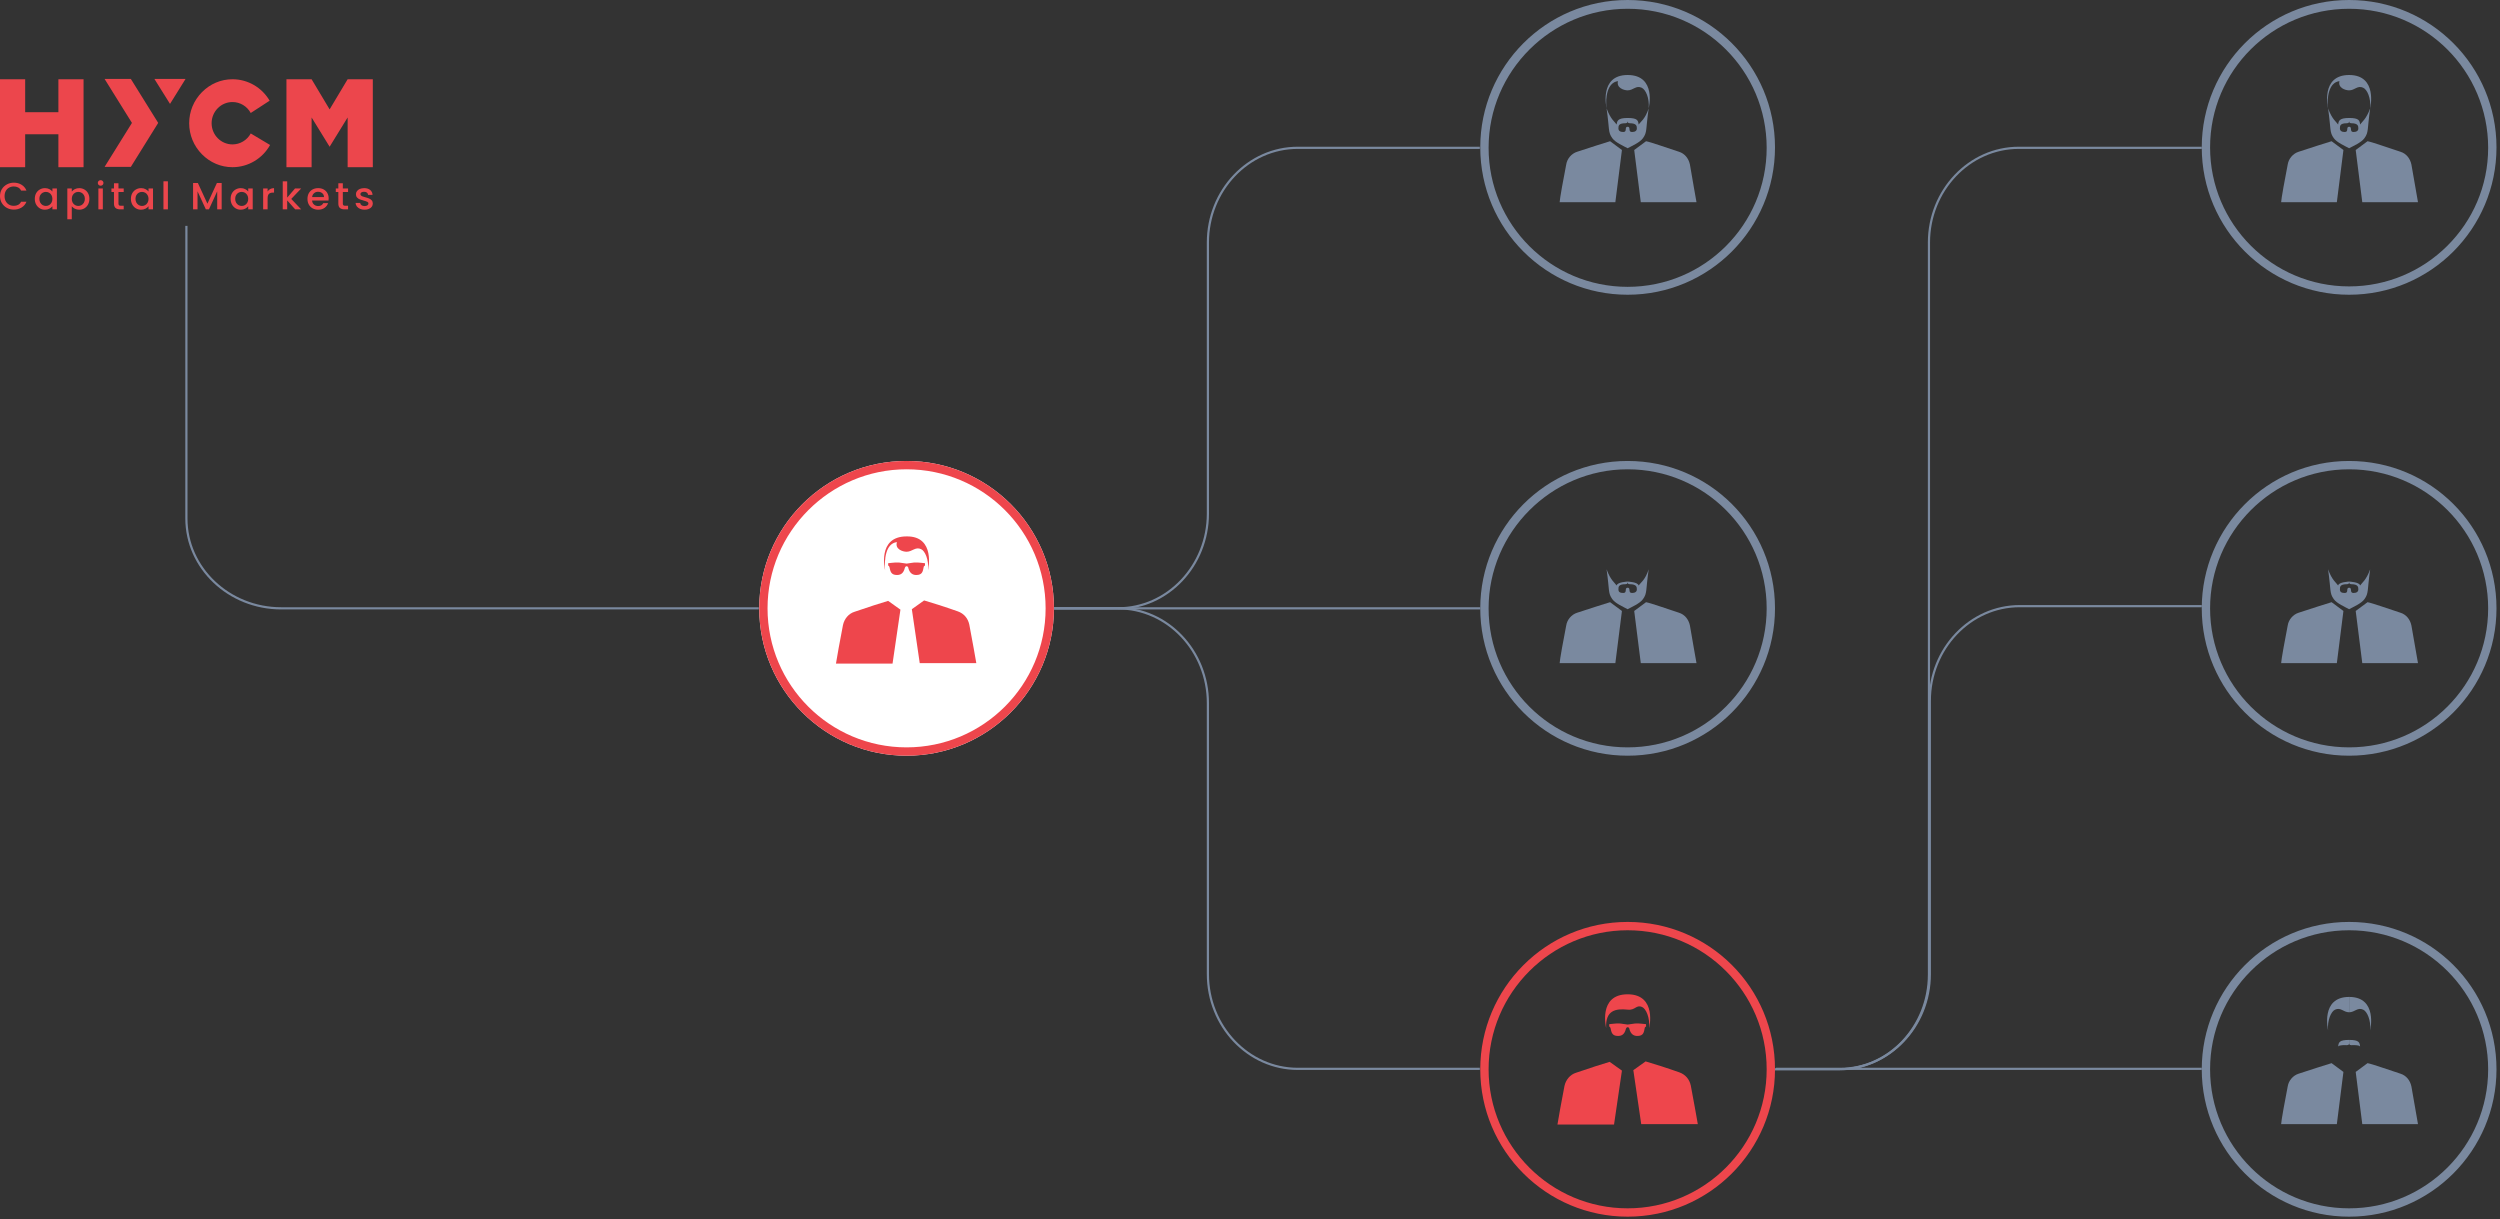 <svg width="570" height="278" viewBox="0 0 570 278" fill="none" xmlns="http://www.w3.org/2000/svg">
<rect x="0" y="0" width="570" height="278" fill="#333333" stroke="none"/>
<g clip-path="url(#clip0_3262_128)">
<path d="M374.1 151.2H386.8C386.7 150.6 385.8 145.6 385.3 142.6C385 141.2 384.1 140.1 382.8 139.7C380.3 138.9 376.4 137.5 375.3 137.3L372.6 139.3L374.1 151.2Z" fill="#7A899F"/>
<path d="M369.8 139.3L367.1 137.3C366 137.6 362.1 138.9 359.6 139.7C358.3 140.1 357.3 141.3 357.1 142.6C356.5 145.6 355.6 150.6 355.6 151.2H368.3L369.8 139.3Z" fill="#7A899F"/>
<path d="M375.9 129.8C375.2 134.7 375.6 135.2 374.6 136.6C373.9 137.6 372 138.4 371.1 138.9C370.2 138.4 368.3 137.6 367.6 136.6C366.6 135.2 367 134.7 366.3 129.8C367.2 132.3 368.2 132.9 368.6 133.5C368.7 132.7 371.1 132.6 371.1 132.6C371.1 132.9 371.1 133.2 370.6 133.2C369 133.2 369 133.8 369 134.4C369 135 369.4 135.2 370.1 135.2C371.1 135.2 370.3 134 371.1 134C371.9 134 371.1 135.2 372.1 135.2C372.8 135.2 373.2 134.9 373.2 134.4C373.2 133.9 373.2 133.2 371.6 133.2C371.1 133.2 371.1 132.9 371.1 132.6C371.1 132.6 373.5 132.7 373.6 133.5C374 132.9 375.1 132.3 375.9 129.8Z" fill="#7A899F"/>
<path d="M371.1 107C388.6 107 402.8 121.2 402.8 138.7C402.8 156.2 388.6 170.4 371.1 170.4C353.6 170.4 339.4 156.2 339.4 138.7C339.4 121.3 353.7 107 371.1 107ZM371.1 105.1C352.5 105.1 337.5 120.2 337.5 138.7C337.5 157.3 352.6 172.3 371.1 172.3C389.7 172.3 404.7 157.2 404.7 138.7C404.7 120.1 389.7 105.1 371.1 105.1Z" fill="#7A899F"/>
<path d="M374.1 46.099H386.8C386.7 45.499 385.8 40.499 385.3 37.499C385 36.099 384.1 34.999 382.8 34.599C380.3 33.799 376.4 32.399 375.3 32.199L372.6 34.199L374.1 46.099Z" fill="#7A899F"/>
<path d="M369.8 34.199L367.1 32.199C366 32.499 362.1 33.799 359.6 34.599C358.3 34.999 357.3 36.199 357.1 37.499C356.5 40.499 355.6 45.499 355.6 46.099H368.3L369.8 34.199Z" fill="#7A899F"/>
<path d="M375.9 24.699C375.2 29.599 375.6 30.099 374.6 31.499C373.9 32.499 372 33.299 371.1 33.799C370.2 33.299 368.3 32.499 367.6 31.499C366.6 30.099 367 29.599 366.3 24.699C367.2 27.199 368.2 27.799 368.6 28.399C368.7 27.599 368.8 26.899 371.1 26.899V27.499C371.1 27.799 371.1 28.099 370.6 28.099C369 28.099 369 28.699 369 29.299C369 29.799 369.4 30.099 370.1 30.099C371.1 30.099 370.3 28.899 371.1 28.899C371.9 28.899 371.1 30.099 372.1 30.099C372.8 30.099 373.2 29.799 373.2 29.299C373.2 28.799 373.2 28.099 371.6 28.099C371.1 28.099 371.1 27.799 371.1 27.499V26.899C373.4 26.899 373.5 27.499 373.6 28.399C374 27.799 375.1 27.199 375.9 24.699Z" fill="#7A899F"/>
<path d="M375.9 24.7C376.1 22.3 375.2 20.4 374.3 20C373 19.4 372.4 20.6 371.1 20.6C370.2 20.6 368.5 20 368.9 18.5C366.4 18.8 366 22.4 366.3 24.7C366.3 24.7 364.5 17.1 371.1 17.1C377.8 17.1 375.9 24.7 375.9 24.7Z" fill="#7A899F"/>
<path d="M371.1 2C388.6 2 402.8 16.2 402.8 33.7C402.8 51.2 388.6 65.4 371.1 65.4C353.6 65.4 339.4 51.2 339.4 33.7C339.4 16.2 353.7 2 371.1 2ZM371.1 0C352.5 0 337.5 15.1 337.5 33.6C337.5 52.2 352.6 67.2 371.1 67.2C389.7 67.2 404.7 52.1 404.7 33.6C404.7 15.1 389.7 0 371.1 0Z" fill="#7A899F"/>
<path d="M538.6 46.099H551.3C551.2 45.499 550.3 40.499 549.8 37.499C549.5 36.099 548.6 34.999 547.3 34.599C544.8 33.799 540.9 32.399 539.8 32.199L537.1 34.199L538.6 46.099Z" fill="#7A899F"/>
<path d="M534.3 34.199L531.6 32.199C530.5 32.499 526.6 33.799 524.1 34.599C522.8 34.999 521.8 36.199 521.6 37.499C521 40.499 520.1 45.499 520.1 46.099H532.8L534.3 34.199Z" fill="#7A899F"/>
<path d="M540.4 24.699C539.7 29.599 540.1 30.099 539.1 31.499C538.4 32.499 536.5 33.299 535.6 33.799C534.7 33.299 532.8 32.499 532.1 31.499C531.1 30.099 531.5 29.599 530.8 24.699C531.7 27.199 532.7 27.799 533.1 28.399C533.2 27.599 533.3 26.899 535.6 26.899V27.499C535.6 27.799 535.6 28.099 535.1 28.099C533.5 28.099 533.5 28.699 533.5 29.299C533.5 29.799 533.9 30.099 534.6 30.099C535.6 30.099 534.8 28.899 535.6 28.899C536.4 28.899 535.6 30.099 536.6 30.099C537.3 30.099 537.7 29.799 537.7 29.299C537.7 28.799 537.7 28.099 536.1 28.099C535.6 28.099 535.6 27.799 535.6 27.499V26.899C537.9 26.899 538 27.499 538.1 28.399C538.5 27.799 539.5 27.199 540.4 24.699Z" fill="#7A899F"/>
<path d="M540.4 24.7C540.6 22.3 539.7 20.4 538.8 20C537.5 19.4 536.9 20.6 535.6 20.6C534.7 20.6 533 20 533.4 18.5C530.9 18.8 530.5 22.4 530.8 24.7C530.8 24.7 529 17.1 535.6 17.1C542.2 17.1 540.4 24.7 540.4 24.7Z" fill="#7A899F"/>
<path d="M535.6 2C553.1 2 567.3 16.2 567.3 33.7C567.3 51.2 553 65.3 535.6 65.3C518.1 65.3 503.9 51.1 503.9 33.6C503.9 16.1 518.1 2 535.6 2ZM535.6 0C517 0 502 15.1 502 33.6C502 52.2 517.1 67.2 535.6 67.2C554.2 67.2 569.2 52.1 569.2 33.6C569.2 15.1 554.2 0 535.6 0Z" fill="#7A899F"/>
<path d="M538.6 256.299H551.3C551.2 255.699 550.3 250.699 549.8 247.699C549.5 246.299 548.6 245.199 547.3 244.799C544.8 243.999 540.9 242.599 539.8 242.399L537.1 244.399L538.6 256.299Z" fill="#7A899F"/>
<path d="M534.3 244.399L531.6 242.399C530.5 242.699 526.6 243.999 524.1 244.799C522.8 245.199 521.8 246.399 521.6 247.699C521 250.699 520.1 255.699 520.1 256.299H532.8L534.3 244.399Z" fill="#7A899F"/>
<path d="M535.6 237.1C533.3 237.1 533.2 237.7 533.1 238.6C533.4 238.2 534.7 238.3 535.1 238.3C535.6 238.3 535.6 238 535.6 237.7V237.1Z" fill="#7A899F"/>
<path d="M535.6 237.1C537.9 237.1 538 237.7 538.1 238.6C537.8 238.2 536.5 238.3 536.1 238.3C535.6 238.3 535.6 238 535.6 237.7V237.1Z" fill="#7A899F"/>
<path d="M535.6 227.3C529 227.3 530.8 234.9 530.8 234.9C530.6 232.6 531.5 230.6 532.4 230.2C533.7 229.6 534.3 230.8 535.6 230.8V227.3Z" fill="#7A899F"/>
<path d="M535.6 227.3C542.2 227.3 540.4 234.9 540.4 234.9C540.6 232.6 539.7 230.6 538.8 230.2C537.5 229.6 536.9 230.8 535.6 230.8V227.3Z" fill="#7A899F"/>
<path d="M535.6 212.1C553.1 212.1 567.3 226.3 567.3 243.8C567.3 261.3 553.1 275.5 535.6 275.5C518.1 275.5 503.9 261.3 503.9 243.8C503.9 226.3 518.1 212.1 535.6 212.1ZM535.6 210.2C517 210.2 502 225.3 502 243.8C502 262.4 517.1 277.4 535.6 277.4C554.2 277.4 569.2 262.3 569.2 243.8C569.2 225.2 554.2 210.2 535.6 210.2Z" fill="#7A899F"/>
<path d="M371.1 212.1C388.6 212.1 402.8 226.3 402.8 243.8C402.8 261.3 388.6 275.5 371.1 275.5C353.6 275.5 339.4 261.3 339.4 243.8C339.4 226.3 353.7 212.1 371.1 212.1ZM371.1 210.2C352.5 210.2 337.5 225.3 337.5 243.8C337.5 262.4 352.6 277.4 371.1 277.4C389.7 277.4 404.7 262.3 404.7 243.8C404.7 225.2 389.7 210.2 371.1 210.2Z" fill="#EE464C"/>
<path d="M374.2 256.3H387.1C387 255.7 386.1 250.6 385.5 247.5C385.2 246.1 384.3 245 382.9 244.5C380.4 243.6 376.3 242.3 375.2 242L372.4 244L374.2 256.3Z" fill="#EE464C"/>
<path d="M369.8 244.1L367 242.1C365.9 242.4 361.9 243.7 359.3 244.6C358 245 357 246.2 356.7 247.6C356.1 250.6 355.2 255.7 355.1 256.4H368L369.8 244.1Z" fill="#EE464C"/>
<path d="M371.1 226.7C364.3 226.7 366.2 234.4 366.2 234.4C366 230.4 368.3 229.9 371.1 230.2C372.9 230.4 373 229 374.4 229.6C375.3 230 376.2 232 376 234.4C376 234.5 377.9 226.7 371.1 226.7Z" fill="#EE464C"/>
<path d="M375.3 234C375.3 233.9 375.3 233.8 375.3 233.6C375.3 233.5 375.3 233.5 375.2 233.5C374 233.4 373.3 233.2 371.8 233.5C371.6 233.5 371.4 233.6 371.1 233.6C370.9 233.6 370.6 233.5 370.4 233.5C368.9 233.2 368.2 233.4 367 233.5C366.9 233.5 366.9 233.5 366.9 233.6C366.9 233.7 366.9 233.8 366.9 234C366.9 234.1 366.9 234.1 367 234.1C367.1 234.1 367.1 234.2 367.1 234.2C367.1 234.3 367.2 234.3 367.2 234.4C367.4 235.3 367.5 236.2 368.9 236.2C369.8 236.2 370.4 235.8 370.7 234.6C370.8 234.2 371.1 234.2 371.1 234.2C371.2 234.2 371.5 234.3 371.5 234.6C371.8 235.8 372.5 236.2 373.3 236.2C374.7 236.2 374.8 235.4 375 234.4C375 234.3 375 234.3 375.1 234.2C375.1 234.1 375.2 234.1 375.2 234.1C375.3 234.1 375.3 234.1 375.3 234Z" fill="#EE464C"/>
<path d="M173 138.7H64.1C52.2 138.7 42.5 129.5 42.5 118.2V51.5" stroke="#7A899F" stroke-width="0.5" stroke-miterlimit="10"/>
<path d="M240.3 138.7H254.9C266.2 138.7 275.4 148.4 275.4 160.3V222.1C275.4 234 284.6 243.7 295.9 243.7H337.4" stroke="#7A899F" stroke-width="0.5" stroke-miterlimit="10"/>
<path d="M206.7 105.1C188.1 105.1 173.1 120.2 173.1 138.7C173.1 157.3 188.2 172.3 206.7 172.3C225.2 172.3 240.3 157.2 240.3 138.7C240.3 120.1 225.2 105.1 206.7 105.1Z" fill="white"/>
<path d="M209.7 151.199H222.6C222.5 150.599 221.6 145.499 221 142.399C220.7 140.999 219.8 139.899 218.4 139.399C215.9 138.499 211.8 137.199 210.7 136.899L207.9 138.899L209.7 151.199Z" fill="#EE464C"/>
<path d="M205.3 138.999L202.5 136.999C201.4 137.299 197.4 138.599 194.8 139.499C193.5 139.899 192.5 141.099 192.2 142.499C191.6 145.499 190.7 150.599 190.6 151.299H203.5L205.3 138.999Z" fill="#EE464C"/>
<path d="M211.6 130C211.8 127.6 210.9 125.6 210 125.2C208.7 124.6 208 125.8 206.7 125.8C205.8 125.8 204 125.2 204.5 123.6C201.9 123.9 201.6 127.6 201.8 130C201.8 130 199.9 122.3 206.7 122.3C213.4 122.2 211.6 130 211.6 130Z" fill="#EE464C"/>
<path d="M210.9 128.9C210.9 128.8 210.9 128.7 210.9 128.5C210.9 128.4 210.9 128.4 210.8 128.4C209.6 128.3 208.9 128.1 207.4 128.4C207.2 128.4 207 128.5 206.7 128.5C206.5 128.5 206.2 128.4 206 128.4C204.5 128.1 203.8 128.3 202.6 128.4C202.5 128.4 202.5 128.4 202.5 128.5C202.5 128.6 202.5 128.7 202.5 128.9C202.5 129 202.5 129 202.6 129C202.7 129 202.7 129.1 202.7 129.1C202.7 129.2 202.8 129.2 202.8 129.3C203 130.2 203.1 131.1 204.5 131.1C205.4 131.1 206 130.7 206.3 129.5C206.4 129.1 206.7 129.1 206.7 129.1C206.8 129.1 207.1 129.2 207.1 129.5C207.4 130.7 208.1 131.1 208.9 131.1C210.3 131.1 210.4 130.3 210.6 129.3C210.6 129.2 210.6 129.2 210.7 129.1C210.7 129 210.8 129 210.8 129C210.9 129 210.9 129 210.9 128.9Z" fill="#EE464C"/>
<path d="M206.7 107C224.2 107 238.4 121.2 238.4 138.7C238.4 156.2 224.2 170.4 206.7 170.4C189.2 170.4 175 156.2 175 138.7C175 121.3 189.2 107 206.7 107ZM206.7 105.1C188.1 105.1 173.1 120.2 173.1 138.7C173.1 157.3 188.2 172.3 206.7 172.3C225.2 172.3 240.3 157.2 240.3 138.7C240.3 120.1 225.2 105.1 206.7 105.1Z" fill="#EE464C"/>
<path d="M538.6 151.2H551.3C551.2 150.6 550.3 145.6 549.8 142.6C549.5 141.2 548.6 140.1 547.3 139.7C544.8 138.9 540.9 137.5 539.8 137.3L537.1 139.3L538.6 151.2Z" fill="#7A899F"/>
<path d="M534.3 139.3L531.6 137.3C530.5 137.6 526.6 138.9 524.1 139.7C522.8 140.1 521.8 141.3 521.6 142.6C521 145.6 520.1 150.6 520.1 151.2H532.8L534.3 139.3Z" fill="#7A899F"/>
<path d="M540.4 129.8C539.7 134.7 540.1 135.2 539.1 136.6C538.4 137.6 536.5 138.4 535.6 138.9C534.7 138.4 532.8 137.6 532.1 136.6C531.1 135.2 531.5 134.7 530.8 129.8C531.7 132.3 532.7 132.9 533.1 133.5C533.2 132.7 535.6 132.6 535.6 132.6C535.6 132.9 535.6 133.2 535.1 133.2C533.5 133.2 533.5 133.8 533.5 134.4C533.5 135 533.9 135.2 534.6 135.2C535.6 135.2 534.8 134 535.6 134C536.4 134 535.6 135.2 536.6 135.2C537.3 135.2 537.7 134.9 537.7 134.4C537.7 133.9 537.7 133.2 536.1 133.2C535.6 133.2 535.6 132.9 535.6 132.6C535.6 132.6 538 132.7 538.1 133.5C538.5 132.9 539.5 132.3 540.4 129.8Z" fill="#7A899F"/>
<path d="M535.6 107C553.1 107 567.3 121.2 567.3 138.7C567.3 156.2 553.1 170.4 535.6 170.4C518.1 170.4 503.9 156.2 503.9 138.7C503.9 121.3 518.1 107 535.6 107ZM535.6 105.1C517 105.1 502 120.2 502 138.7C502 157.3 517.1 172.3 535.6 172.3C554.2 172.3 569.2 157.2 569.2 138.7C569.2 120.1 554.2 105.1 535.6 105.1Z" fill="#7A899F"/>
<path d="M240.3 138.7H337.5" stroke="#7A899F" stroke-width="0.5" stroke-miterlimit="10"/>
<path d="M240.3 138.7H254.9C266.2 138.7 275.4 129 275.4 117.1V55.3C275.4 43.4 284.6 33.7 295.9 33.7H337.4" stroke="#7A899F" stroke-width="0.5" stroke-miterlimit="10"/>
<path d="M404.7 243.8H419.3C430.6 243.8 439.8 234.1 439.8 222.2V55.3C439.8 43.4 449 33.7 460.3 33.7H502" stroke="#7A899F" stroke-width="0.5" stroke-miterlimit="10"/>
<path d="M502 138.2H460.5C449.2 138.2 440 147.9 440 159.8V222.1C440 234 430.8 243.7 419.5 243.7H404.9H502" stroke="#7A899F" stroke-width="0.5" stroke-miterlimit="10"/>
<path fill-rule="evenodd" clip-rule="evenodd" d="M57.167 30.429C56.329 31.97 54.738 32.925 53.002 32.925C50.381 32.925 48.248 30.757 48.248 28.095C48.248 25.43 50.381 23.265 53.002 23.265C54.74 23.265 56.331 24.22 57.167 25.762L57.175 25.757L61.479 22.957C59.702 19.932 56.494 18.07 53.002 18.07C50.385 18.07 47.912 19.117 46.038 21.02C44.164 22.922 43.132 25.435 43.132 28.095C43.132 30.753 44.164 33.267 46.038 35.169C47.912 37.071 50.385 38.119 53.002 38.119C56.56 38.119 59.824 36.186 61.58 33.058L57.212 30.454L57.167 30.429ZM5.739 25.582H13.313V18.072H19.052V38.119H13.313V30.608H5.739V38.119H0V18.072H5.739V25.582ZM75.154 24.939L79.262 18.07H85V38.118H79.262V26.781L75.154 33.456L71.046 26.781V38.118H65.308V18.07H71.046L75.154 24.939ZM36.069 28.023L29.834 38.047H23.847L30.084 28.023L23.847 18H29.834L36.069 28.023ZM42.305 18L39.055 23.223L38.764 23.69L35.765 18.896L35.205 18H42.305Z" fill="#EC464C"/>
<path d="M0 44.718C0 44.13 0.139 43.603 0.418 43.136C0.703 42.67 1.086 42.306 1.567 42.047C2.053 41.782 2.585 41.65 3.16 41.65C3.819 41.65 4.404 41.808 4.914 42.125C5.43 42.436 5.804 42.88 6.036 43.456H4.816C4.656 43.139 4.433 42.903 4.148 42.747C3.864 42.592 3.534 42.514 3.16 42.514C2.751 42.514 2.386 42.603 2.065 42.782C1.745 42.961 1.493 43.217 1.309 43.551C1.131 43.886 1.042 44.274 1.042 44.718C1.042 45.162 1.131 45.551 1.309 45.885C1.493 46.219 1.745 46.479 2.065 46.663C2.386 46.842 2.751 46.931 3.16 46.931C3.534 46.931 3.864 46.853 4.148 46.698C4.433 46.542 4.656 46.306 4.816 45.989H6.036C5.804 46.565 5.43 47.009 4.914 47.32C4.404 47.631 3.819 47.787 3.16 47.787C2.579 47.787 2.047 47.657 1.567 47.398C1.086 47.133 0.703 46.767 0.418 46.3C0.139 45.833 0 45.306 0 44.718Z" fill="#EC464C"/>
<path d="M7.933 45.332C7.933 44.854 8.033 44.43 8.235 44.061C8.443 43.692 8.722 43.407 9.072 43.206C9.428 42.998 9.82 42.894 10.247 42.894C10.633 42.894 10.968 42.969 11.253 43.119C11.544 43.263 11.775 43.445 11.947 43.664V42.972H12.971V47.735H11.947V47.026C11.775 47.251 11.541 47.438 11.244 47.588C10.947 47.738 10.609 47.813 10.229 47.813C9.808 47.813 9.422 47.709 9.072 47.502C8.722 47.288 8.443 46.994 8.235 46.62C8.033 46.239 7.933 45.81 7.933 45.332ZM11.947 45.349C11.947 45.021 11.876 44.735 11.734 44.493C11.597 44.251 11.416 44.067 11.191 43.94C10.965 43.813 10.722 43.75 10.461 43.75C10.2 43.75 9.956 43.813 9.731 43.94C9.505 44.061 9.321 44.243 9.179 44.485C9.042 44.721 8.974 45.003 8.974 45.332C8.974 45.66 9.042 45.949 9.179 46.196C9.321 46.444 9.505 46.634 9.731 46.767C9.962 46.894 10.206 46.957 10.461 46.957C10.722 46.957 10.965 46.894 11.191 46.767C11.416 46.64 11.597 46.456 11.734 46.214C11.876 45.966 11.947 45.678 11.947 45.349Z" fill="#EC464C"/>
<path d="M16.366 43.672C16.538 43.453 16.773 43.269 17.07 43.119C17.366 42.969 17.702 42.894 18.076 42.894C18.503 42.894 18.892 42.998 19.242 43.206C19.598 43.407 19.877 43.692 20.078 44.061C20.28 44.43 20.381 44.854 20.381 45.332C20.381 45.81 20.28 46.239 20.078 46.62C19.877 46.994 19.598 47.288 19.242 47.502C18.892 47.709 18.503 47.813 18.076 47.813C17.702 47.813 17.369 47.741 17.078 47.596C16.788 47.447 16.55 47.262 16.366 47.043V49.999H15.351V42.972H16.366V43.672ZM19.349 45.332C19.349 45.003 19.277 44.721 19.135 44.485C18.998 44.243 18.814 44.061 18.583 43.94C18.358 43.813 18.114 43.75 17.853 43.75C17.598 43.75 17.355 43.813 17.123 43.94C16.898 44.067 16.713 44.251 16.571 44.493C16.435 44.735 16.366 45.021 16.366 45.349C16.366 45.678 16.435 45.966 16.571 46.214C16.713 46.456 16.898 46.64 17.123 46.767C17.355 46.894 17.598 46.957 17.853 46.957C18.114 46.957 18.358 46.894 18.583 46.767C18.814 46.634 18.998 46.444 19.135 46.196C19.277 45.949 19.349 45.66 19.349 45.332Z" fill="#EC464C"/>
<path d="M22.948 42.341C22.765 42.341 22.61 42.281 22.485 42.16C22.361 42.039 22.299 41.889 22.299 41.71C22.299 41.532 22.361 41.382 22.485 41.261C22.61 41.14 22.765 41.079 22.948 41.079C23.127 41.079 23.278 41.14 23.402 41.261C23.527 41.382 23.589 41.532 23.589 41.71C23.589 41.889 23.527 42.039 23.402 42.16C23.278 42.281 23.127 42.341 22.948 42.341ZM23.447 42.972V47.735H22.432V42.972H23.447Z" fill="#EC464C"/>
<path d="M27.011 43.776V46.412C27.011 46.591 27.052 46.721 27.135 46.801C27.224 46.876 27.373 46.914 27.58 46.914H28.204V47.735H27.402C26.945 47.735 26.595 47.631 26.352 47.424C26.109 47.216 25.987 46.879 25.987 46.412V43.776H25.408V42.972H25.987V41.788H27.011V42.972H28.204V43.776H27.011Z" fill="#EC464C"/>
<path d="M29.848 45.332C29.848 44.854 29.949 44.43 30.151 44.061C30.358 43.692 30.637 43.407 30.987 43.206C31.343 42.998 31.735 42.894 32.163 42.894C32.548 42.894 32.884 42.969 33.169 43.119C33.459 43.263 33.691 43.445 33.863 43.664V42.972H34.887V47.735H33.863V47.026C33.691 47.251 33.456 47.438 33.16 47.588C32.863 47.738 32.525 47.813 32.145 47.813C31.723 47.813 31.338 47.709 30.987 47.502C30.637 47.288 30.358 46.994 30.151 46.62C29.949 46.239 29.848 45.81 29.848 45.332ZM33.863 45.349C33.863 45.021 33.792 44.735 33.649 44.493C33.513 44.251 33.332 44.067 33.106 43.94C32.881 43.813 32.637 43.75 32.376 43.75C32.115 43.75 31.872 43.813 31.646 43.94C31.421 44.061 31.237 44.243 31.094 44.485C30.958 44.721 30.89 45.003 30.89 45.332C30.89 45.66 30.958 45.949 31.094 46.196C31.237 46.444 31.421 46.634 31.646 46.767C31.878 46.894 32.121 46.957 32.376 46.957C32.637 46.957 32.881 46.894 33.106 46.767C33.332 46.64 33.513 46.456 33.649 46.214C33.792 45.966 33.863 45.678 33.863 45.349Z" fill="#EC464C"/>
<path d="M38.282 41.338V47.735H37.267V41.338H38.282Z" fill="#EC464C"/>
<path d="M50.538 41.727V47.735H49.523V43.62L47.636 47.735H46.932L45.036 43.62V47.735H44.021V41.727H45.116L47.288 46.438L49.452 41.727H50.538Z" fill="#EC464C"/>
<path d="M52.581 45.332C52.581 44.854 52.681 44.43 52.883 44.061C53.091 43.692 53.37 43.407 53.72 43.206C54.076 42.998 54.468 42.894 54.895 42.894C55.281 42.894 55.616 42.969 55.901 43.119C56.192 43.263 56.423 43.445 56.595 43.664V42.972H57.619V47.735H56.595V47.026C56.423 47.251 56.189 47.438 55.892 47.588C55.595 47.738 55.257 47.813 54.877 47.813C54.456 47.813 54.07 47.709 53.72 47.502C53.37 47.288 53.091 46.994 52.883 46.62C52.681 46.239 52.581 45.81 52.581 45.332ZM56.595 45.349C56.595 45.021 56.524 44.735 56.382 44.493C56.245 44.251 56.064 44.067 55.839 43.94C55.613 43.813 55.37 43.75 55.109 43.75C54.848 43.75 54.604 43.813 54.379 43.94C54.153 44.061 53.969 44.243 53.827 44.485C53.69 44.721 53.622 45.003 53.622 45.332C53.622 45.66 53.69 45.949 53.827 46.196C53.969 46.444 54.153 46.634 54.379 46.767C54.61 46.894 54.853 46.957 55.109 46.957C55.37 46.957 55.613 46.894 55.839 46.767C56.064 46.64 56.245 46.456 56.382 46.214C56.524 45.966 56.595 45.678 56.595 45.349Z" fill="#EC464C"/>
<path d="M61.014 43.664C61.163 43.422 61.358 43.234 61.602 43.102C61.851 42.964 62.145 42.894 62.483 42.894V43.914H62.225C61.827 43.914 61.525 44.012 61.317 44.208C61.115 44.404 61.014 44.744 61.014 45.228V47.735H59.999V42.972H61.014V43.664Z" fill="#EC464C"/>
<path d="M66.404 45.358L68.665 47.735H67.294L65.478 45.686V47.735H64.463V41.338H65.478V45.055L67.259 42.972H68.665L66.404 45.358Z" fill="#EC464C"/>
<path d="M74.935 45.237C74.935 45.415 74.924 45.577 74.9 45.721H71.152C71.182 46.101 71.327 46.407 71.588 46.637C71.849 46.868 72.17 46.983 72.55 46.983C73.096 46.983 73.481 46.761 73.707 46.317H74.802C74.653 46.755 74.383 47.115 73.992 47.398C73.606 47.674 73.125 47.813 72.55 47.813C72.081 47.813 71.659 47.712 71.285 47.51C70.918 47.303 70.627 47.014 70.413 46.646C70.205 46.271 70.102 45.839 70.102 45.349C70.102 44.859 70.202 44.43 70.404 44.061C70.612 43.687 70.9 43.398 71.268 43.197C71.642 42.995 72.069 42.894 72.55 42.894C73.013 42.894 73.425 42.992 73.787 43.188C74.149 43.384 74.431 43.661 74.633 44.018C74.835 44.37 74.935 44.776 74.935 45.237ZM73.876 44.926C73.87 44.563 73.737 44.272 73.475 44.053C73.214 43.834 72.891 43.724 72.505 43.724C72.155 43.724 71.855 43.834 71.606 44.053C71.357 44.266 71.208 44.557 71.161 44.926H73.876Z" fill="#EC464C"/>
<path d="M78.165 43.776V46.412C78.165 46.591 78.207 46.721 78.29 46.801C78.379 46.876 78.527 46.914 78.735 46.914H79.358V47.735H78.557C78.1 47.735 77.75 47.631 77.507 47.424C77.263 47.216 77.142 46.879 77.142 46.412V43.776H76.563V42.972H77.142V41.788H78.165V42.972H79.358V43.776H78.165Z" fill="#EC464C"/>
<path d="M83.121 47.813C82.736 47.813 82.388 47.746 82.08 47.614C81.777 47.475 81.537 47.291 81.359 47.061C81.181 46.824 81.086 46.562 81.074 46.274H82.124C82.142 46.476 82.24 46.646 82.418 46.784C82.602 46.917 82.831 46.983 83.104 46.983C83.388 46.983 83.608 46.931 83.762 46.827C83.923 46.718 84.003 46.58 84.003 46.412C84.003 46.234 83.914 46.101 83.736 46.015C83.564 45.928 83.288 45.833 82.908 45.73C82.54 45.632 82.24 45.536 82.009 45.444C81.777 45.352 81.575 45.211 81.403 45.021C81.237 44.831 81.154 44.58 81.154 44.269C81.154 44.015 81.231 43.785 81.385 43.577C81.54 43.364 81.759 43.197 82.044 43.076C82.335 42.955 82.667 42.894 83.041 42.894C83.599 42.894 84.047 43.033 84.385 43.309C84.73 43.58 84.914 43.952 84.938 44.424H83.923C83.905 44.211 83.816 44.041 83.656 43.914C83.495 43.788 83.279 43.724 83.006 43.724C82.739 43.724 82.534 43.773 82.391 43.871C82.249 43.969 82.178 44.099 82.178 44.26C82.178 44.387 82.225 44.493 82.32 44.58C82.415 44.666 82.531 44.735 82.667 44.787C82.804 44.833 83.006 44.894 83.273 44.969C83.629 45.061 83.92 45.156 84.145 45.254C84.377 45.346 84.575 45.485 84.742 45.669C84.908 45.853 84.994 46.098 85 46.404C85 46.675 84.923 46.917 84.768 47.13C84.614 47.343 84.394 47.51 84.11 47.631C83.831 47.752 83.501 47.813 83.121 47.813Z" fill="#EC464C"/>
</g>
<defs>
<clipPath id="clip0_3262_128">
<rect width="569.2" height="277.4" fill="white"/>
</clipPath>
</defs>
</svg>
